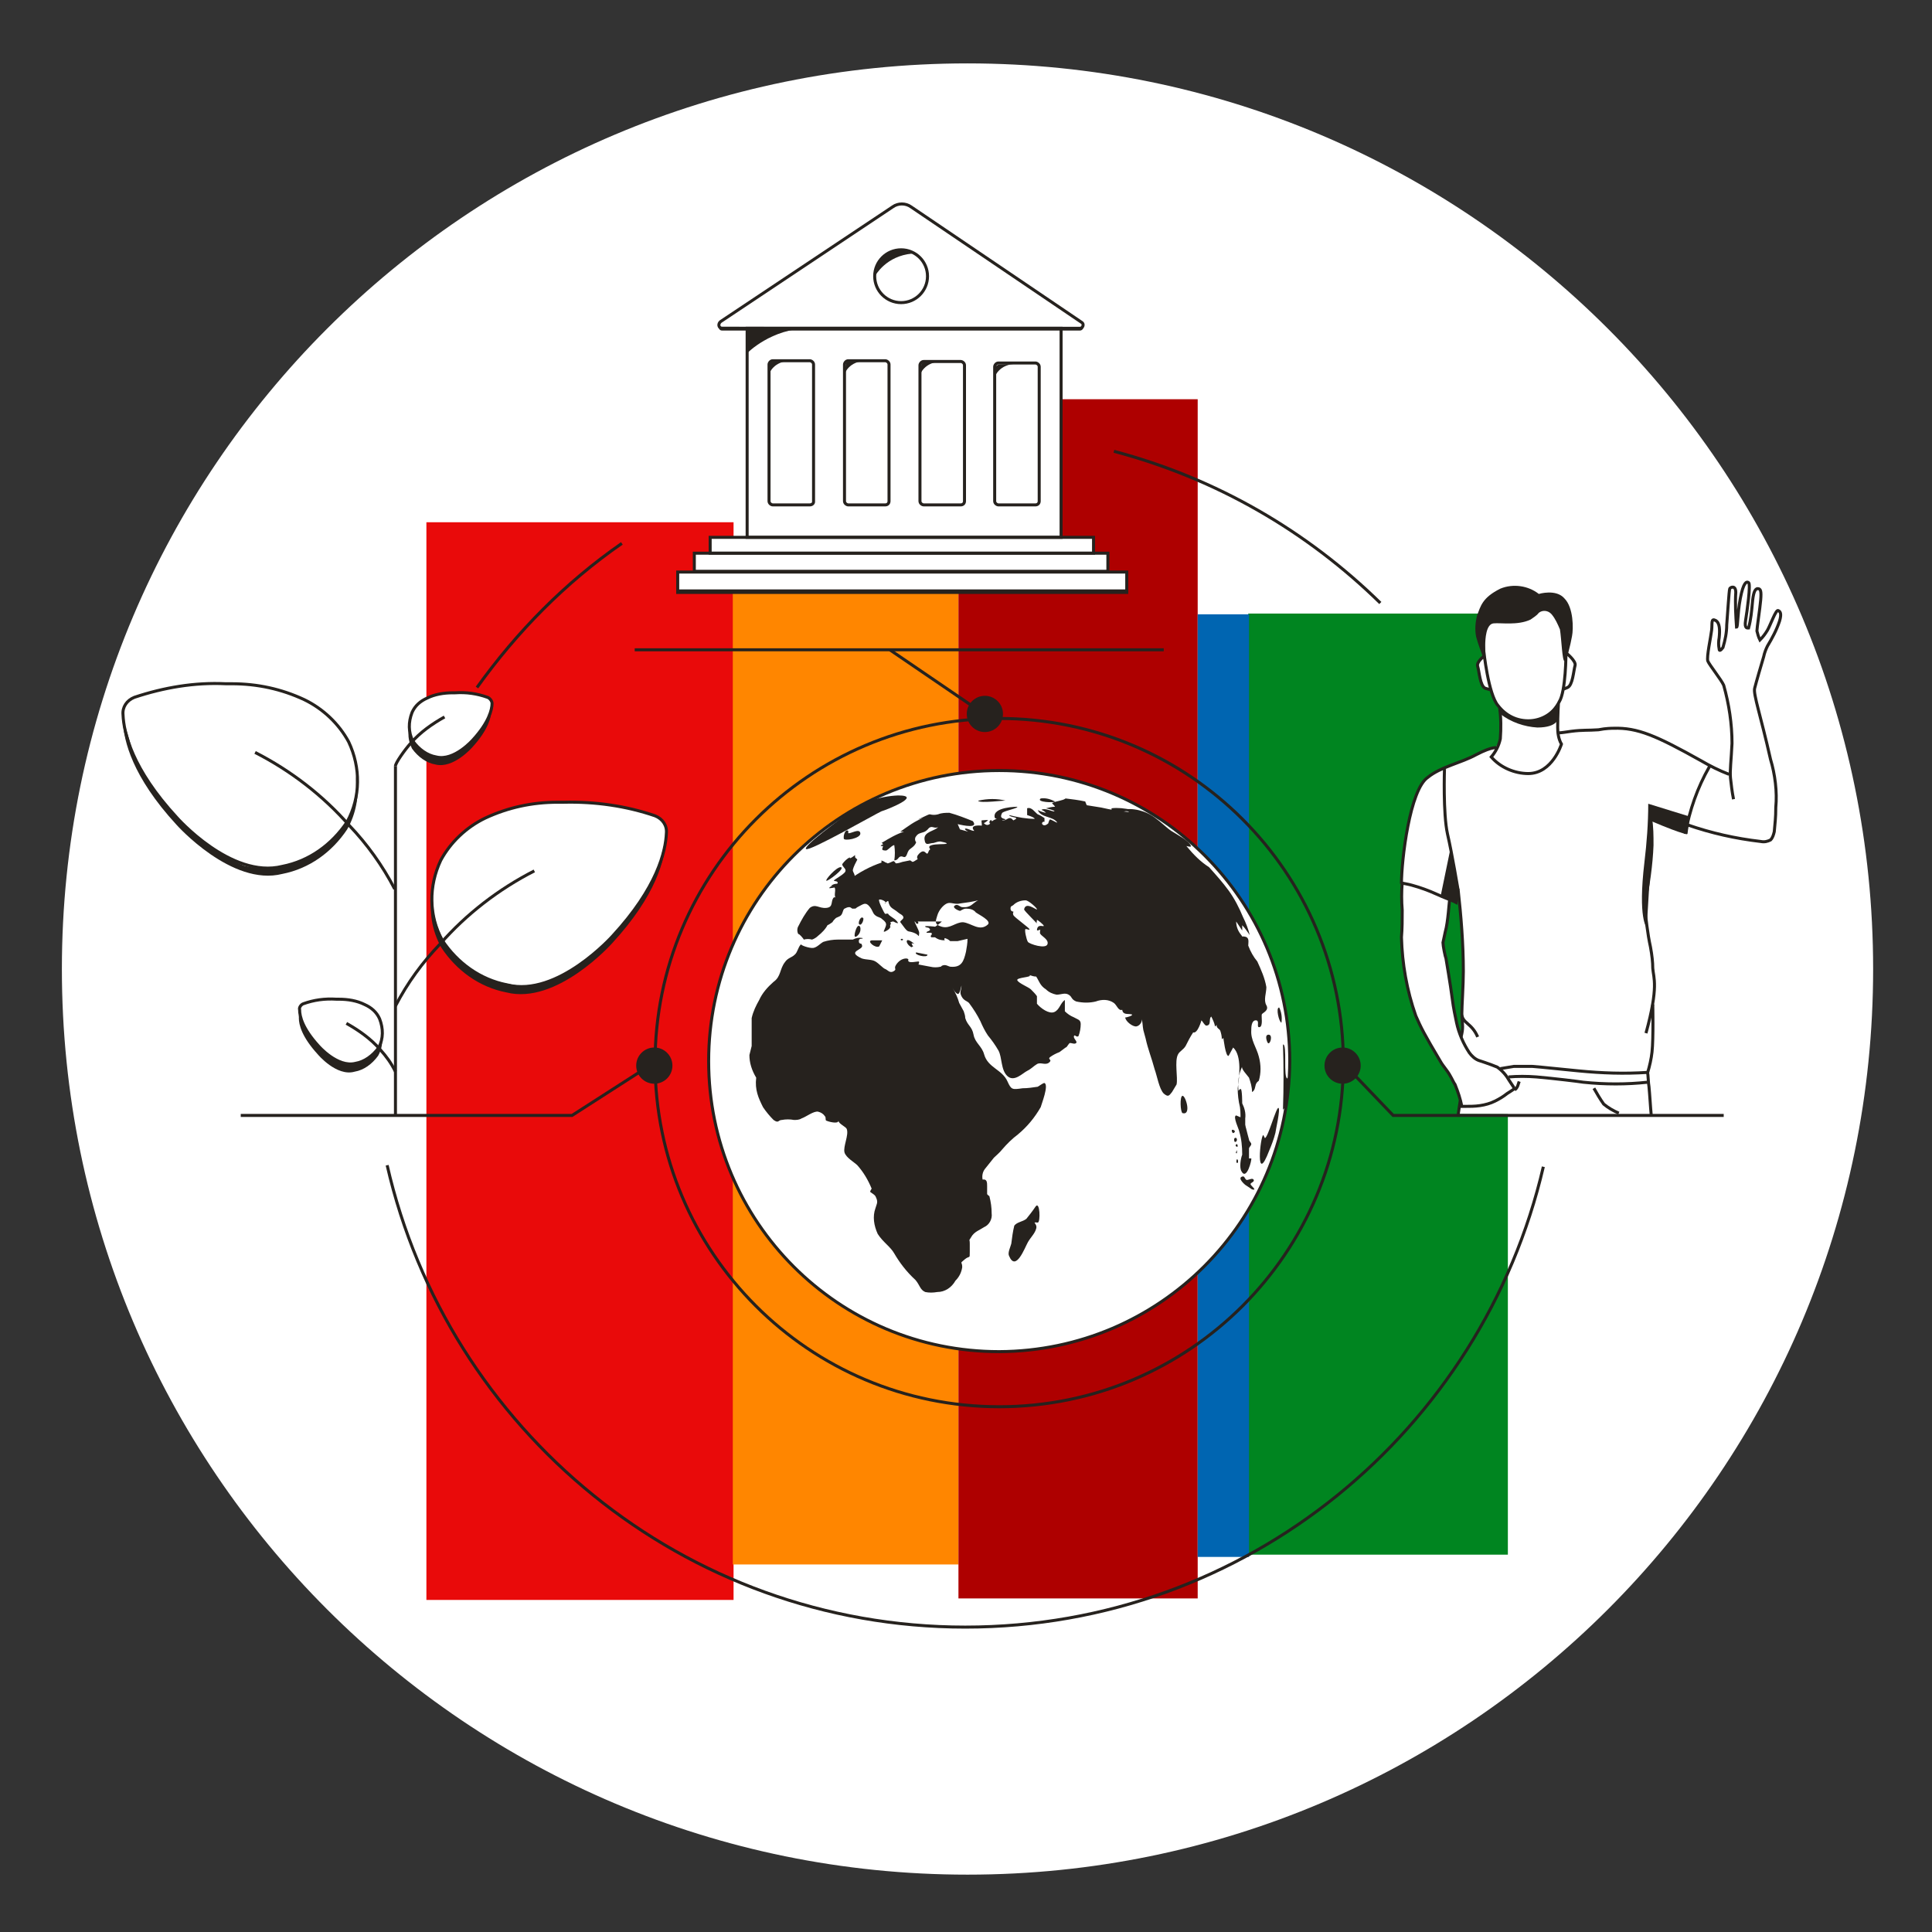 <svg width="256" height="256" viewBox="0 0 256 256" fill="none" xmlns="http://www.w3.org/2000/svg">
<rect x="0" y="0" width="256" height="256" fill="#333333" stroke="none"/>
<g id="esg_planet_mass">
<g id="darkmodeMask">
<path id="Vector" d="M128.2 248.4C194.474 248.4 248.2 194.674 248.2 128.4C248.2 62.126 194.474 8.4 128.2 8.4C61.926 8.4 8.2 62.126 8.2 128.4C8.2 194.674 61.926 248.4 128.2 248.4Z" fill="white"/>
</g>
<g id="stripes">
<path id="Vector_2" d="M97.2 69.2H56.5V212H97.2V69.2Z" fill="#E90A0A"/>
<path id="Vector_3" d="M127 78.2H97.1V207.3H127V78.2Z" fill="#FF8600"/>
<path id="Vector_4" d="M158.7 52.9H127V211.8H158.7V52.9Z" fill="#AE0000"/>
<path id="Vector_5" d="M199.8 81.3H165.4V206H199.8V81.3Z" fill="#008520"/>
<path id="Vector_6" d="M165.5 81.4H158.7V206.3H165.5V81.4Z" fill="#0065B1"/>
</g>
<g id="whiteFill">
<path id="blackStroke_00000178183767938623800830000000637175698598344094_" d="M170.9 140.6C170.9 119.3 153.7 102.1 132.4 102.1C111.1 102.1 93.9 119.3 93.9 140.6C93.9 161.9 111.1 179.1 132.4 179.1C153.7 179 170.8 161.8 170.9 140.6Z" fill="white"/>
<path id="blackStroke-2_00000148635737559784628950000003675683828845754761_" d="M198.7 93.7C198.9 95.1 198.9 96.5 198.8 97.9C198.6 98.8 198.2 99.6 197.6 100.3C198.8 101.7 200.7 102.5 202.5 102.5C205.7 102.5 206.9 98.6 206.9 98.6C206.5 97.9 206.4 97.1 206.4 96.4C206.4 94.7 206.5 92.8 206.5 92.8M196.7 86.9C196.7 86.9 195.6 87.7 195.8 88.3C196 88.9 196.1 90.9 196.8 91.2L197.5 91.4M205.6 80.2L203.8 79.9L195.8 82.4C195.8 82.4 197.1 92 198.4 93.6C199.4 94.9 200.9 95.7 202.7 95.6C204.3 95.5 205.8 94.6 206.5 93.1C207.4 91.7 207.4 87.3 207.4 87.3C208.1 84.4 207.2 82.1 205.6 80.2ZM207.1 91.3C207.1 91.3 207 91.4 207.7 91.1C208.4 90.8 208.5 88.9 208.7 88.2C208.9 87.6 207.5 86.5 207.5 86.5M229.1 102.6C227.8 102.1 226.6 101.5 225.4 100.8C219.5 97.5 217 96.4 213.8 96.5C213.6 96.5 212.8 96.5 211.8 96.7C210.4 96.8 209.8 96.7 208.2 96.9C207.5 97 206.9 97.1 206.6 97.1M191.4 101.9C191.4 101.9 191.2 107.8 191.8 110.5C192.4 113.1 193.2 117.9 193.2 117.9M226.5 101.6C224.9 104.4 223.9 107.3 223.3 110.5ZM223.6 109.3C226.8 110.4 229.9 111.1 233.3 111.5C233.8 111.6 234.2 111.5 234.6 111.3C234.9 111 235 110.6 235.1 110.2C235.2 109 235.3 108.4 235.3 107C235.5 104.9 235.2 102.6 234.6 100.6C233.3 94.8 232.3 92 232.5 91.2C232.7 90.4 233.4 88 233.7 87C233.8 86.5 234 86 234.2 85.6C234.8 84.6 235.4 83.5 235.8 82.3C236.1 81.3 235.9 81 235.6 80.9C235.3 80.8 234.6 82.8 234.2 83.5C233.9 84 233.6 84.4 233.2 84.8C233 84.4 232.9 84 232.8 83.6C232.8 83.2 233.2 80.7 233.3 79.5C233.4 78.3 233.3 78 232.9 78C232.5 78 232.3 78.7 232.2 79.9C232.1 81 232 82.1 231.7 83.2C231.6 83.2 231.1 83.4 231.3 82.2C231.5 81 232 77.4 231.7 77.2C231.4 77 231 77.2 230.6 79.3C230.2 81.4 230.3 83.1 230.1 83.1C230 81.6 229.9 80 230 78.5C230 77.5 229.3 77.8 229.2 78C229.1 78.2 228.9 81.7 228.8 82.8C228.8 83.8 228.6 84.8 228.3 85.8C228 86.2 227.8 86.3 227.8 86C227.7 85.5 227.7 85 227.8 84.5C227.9 83.5 227.9 82.5 227.3 82.2C226.7 81.9 226.9 82.6 226.8 83.5C226.7 84.4 226.1 87.1 226.3 87.6C226.5 88.1 228.1 90.1 228.4 90.8C229.1 93.3 229.5 95.9 229.5 98.5C229.4 100.7 229.2 102.1 229.3 103.1C229.4 104 229.5 104.9 229.7 105.9M219 133.1C219 133.1 219.1 137.6 218.9 139.4C218.8 140.3 218.6 141.2 218.3 142.2M192.9 119.6L193.2 118ZM198.4 99.1C198.4 99.1 197.9 98.8 195.6 100C193.6 101.1 190.9 101.6 189.2 103C186.8 104.6 185.7 114 185.7 117.1" fill="white"/>
<path id="Vector_7" d="M192.1 119.2C192 119.5 191.9 122.1 191.5 123.5C191.4 124 191.3 124.4 191.2 124.9C191.2 125.3 191.5 126.8 191.6 127C191.9 128.7 192 129.5 192.2 130.7C192.6 133.5 192.5 133.1 193 135.5C193.3 136.9 193.9 138.3 194.7 139.5C195 139.9 195.4 140.3 195.9 140.5C196.2 140.6 196.5 140.7 196.8 140.8C197.4 141 197.9 141.2 198.4 141.4C199.1 141.9 199.6 142.5 200 143.2C200.6 144.1 200.7 144.2 200.6 144.3C200.5 144.4 199.7 144.9 199.7 144.9C199.2 145.3 198.7 145.6 198.1 145.9C197.5 146.2 196.8 146.4 196.1 146.5C195.4 146.6 194.8 146.6 194.1 146.6H193.7C193.5 145.6 193.2 144.7 192.8 143.7C192.5 143.3 192.3 142.6 191.6 141.7C191.3 141.3 191 140.9 190.9 140.7C188.7 137 188.3 136.2 187.6 134.6C186.4 131.2 185.8 127.7 185.7 124.2C185.8 123 185.8 121.9 185.8 120.6C185.7 119.4 185.8 116.2 185.9 115L198.7 98.3L218.8 147.7L193.3 147.6L193.7 137.5C194 135.6 193.7 135.5 193.7 134.2C193.7 133.2 193.9 130.4 193.9 128.6C193.9 125 193.6 121.4 193.2 117.8" fill="white"/>
<path id="Vector_8" d="M198.8 141.6C199.4 141.5 200 141.4 200.6 141.3C201.4 141.3 202.2 141.3 203 141.3C203.1 141.3 204.3 141.4 209.2 141.9C212.3 142.2 215.2 142.3 218.3 142.1" fill="white"/>
<path id="Vector_9" d="M218.7 108.4C218.9 109.6 218.9 110.7 218.9 112C218.8 114.6 218.4 117.3 217.9 119.9C218.1 121.7 218.3 123.7 218.7 125.5C218.9 126.6 219 127.5 219 128.3C219.1 129.6 219.8 130.7 218.1 136.9" fill="white"/>
<path id="Vector_10" d="M199.9 142.7C201.1 142.6 202.3 142.6 203.6 142.7C205.9 142.9 209.2 143.3 209.8 143.4C212.7 143.7 215.5 143.7 218.3 143.4" fill="white"/>
<path id="Vector_11" d="M211.2 144.2C211.6 144.9 212 145.6 212.5 146.3C213.1 146.8 213.8 147.2 214.5 147.5" fill="white"/>
<path id="Vector_12" d="M218.7 146.3C218.6 145.3 218.6 145.1 218.5 144.1C218.4 143.6 218.4 142.6 218.3 142.1" fill="white"/>
<path id="Vector_13" d="M200.7 144.4C200.9 144.3 201 144.1 201.1 143.9L201.3 143.3" fill="white"/>
<g id="Layer_3_00000003798498311083834190000017800801846221339267_">
<path id="Vector_14" d="M64.6 92.4C64.9 92.5 65.2 92.9 65.2 93.2C65.2 94 64.8 95.7 62.7 98C62.7 98 60.2 100.9 57.8 100.3C56.6 100.1 55.5 99.3 54.7 98.2C54.1 97 54.1 95.7 54.6 94.4C55 93.5 55.7 92.9 56.6 92.5C57.6 92 58.8 91.8 60 91.8H60.3C61.8 91.7 63.2 91.9 64.6 92.4Z" fill="white"/>
<path id="Vector_15" d="M86.8 108.1C87.8 108.5 88.4 109.4 88.3 110.4C88.2 112.8 87.1 117.6 81.2 124C81.2 124 73.9 132.2 67.2 130.5C63.6 129.8 60.6 127.6 58.6 124.6C56.8 121.3 56.8 117.4 58.4 114C59.7 111.6 61.8 109.6 64.3 108.4C67.3 107 70.5 106.3 73.9 106.3C74.2 106.3 74.5 106.3 74.7 106.3C78.9 106.2 83 106.8 86.8 108.1Z" fill="white"/>
<path id="Vector_16" d="M17.8 92.4C16.8 92.8 16.2 93.7 16.3 94.7C16.4 97.1 17.5 101.9 23.4 108.3C23.4 108.3 30.6 116.5 37.4 114.8C41 114.1 44 111.9 46 108.9C47.8 105.6 47.8 101.7 46.2 98.3C44.9 95.9 42.8 93.9 40.3 92.7C37.3 91.3 34.1 90.6 30.7 90.6C30.4 90.6 30.2 90.6 29.9 90.6C25.8 90.4 21.7 91.1 17.8 92.4Z" fill="white"/>
<path id="Vector_17" d="M40.2 133C39.9 133.1 39.6 133.5 39.7 133.8C39.7 134.7 40.1 136.3 42.2 138.6C42.2 138.6 44.7 141.5 47.1 140.9C48.3 140.7 49.4 139.9 50.2 138.8C50.8 137.6 50.8 136.3 50.3 135C49.9 134.1 49.2 133.5 48.3 133.1C47.3 132.6 46.1 132.4 44.9 132.4H44.6C43 132.3 41.6 132.5 40.2 133Z" fill="white"/>
</g>
<g id="Layer_2_00000178205236438934802480000006265046636933937826_">
<path id="Vector_18" d="M146.8 73.3H92V75.8H146.8V73.3Z" fill="white"/>
<path id="Vector_19" d="M140.6 41H99V72.2H140.6V41Z" fill="white"/>
<path id="Vector_20" d="M107.3 66.9H102.4C102.2 66.9 101.9 66.7 101.9 66.4V48.3C101.9 48.1 102.1 47.8 102.4 47.8H107.3C107.5 47.8 107.8 48 107.8 48.3V66.5C107.8 66.7 107.6 66.9 107.3 66.9Z" fill="white"/>
<path id="Vector_21" d="M117.3 66.9H112.4C112.2 66.9 111.9 66.7 111.9 66.4V48.3C111.9 48.1 112.1 47.8 112.4 47.8H117.3C117.5 47.8 117.8 48 117.8 48.3V66.4C117.8 66.7 117.6 66.9 117.3 66.9Z" fill="white"/>
<path id="Vector_22" d="M127.3 66.9H122.4C122.2 66.9 121.9 66.7 121.9 66.4V48.4C121.9 48.2 122.1 47.9 122.4 47.9H127.3C127.5 47.9 127.8 48.1 127.8 48.4V66.4C127.8 66.7 127.6 66.9 127.3 66.9Z" fill="white"/>
<path id="Vector_23" d="M137.2 66.9H132.3C132.1 66.9 131.8 66.7 131.8 66.4V48.6C131.8 48.4 132 48.1 132.3 48.1H137.2C137.4 48.1 137.7 48.3 137.7 48.6V66.4C137.7 66.7 137.5 66.9 137.2 66.9Z" fill="white"/>
<path id="Vector_24" d="M144.9 71.2H94.1V73.2H144.9V71.2Z" fill="white"/>
<path id="Vector_25" d="M149.3 75.8H89.8V78.3H149.3V75.8Z" fill="white"/>
<path id="Vector_26" d="M95.7 43.5H143.1C143.5 43.5 143.7 42.9 143.3 42.7L120.7 27.4C120 26.9 119 26.9 118.3 27.4L95.5 42.6C95.1 42.9 95.2 43.5 95.7 43.5Z" fill="white"/>
<path id="Vector_27" d="M119.4 40.1C121.333 40.1 122.9 38.533 122.9 36.6C122.9 34.667 121.333 33.1 119.4 33.1C117.467 33.1 115.9 34.667 115.9 36.6C115.9 38.533 117.467 40.1 119.4 40.1Z" fill="white"/>
</g>
</g>
<g id="blackStroke">
<g id="blackStroke_00000162335567611396082350000010991732155849720969_">
<path id="blackStroke_00000013902504202098725640000012163377210629001151_" d="M170.9 140.6C170.9 119.3 153.7 102.1 132.4 102.1C111.1 102.1 93.9 119.3 93.9 140.6C93.9 161.9 111.1 179.1 132.4 179.1C153.7 179 170.8 161.8 170.9 140.6Z" stroke="#26221E" stroke-width="0.4" stroke-miterlimit="10"/>
<path id="Vector_28" d="M84.1 86.1H154.2" stroke="#26221E" stroke-width="0.4" stroke-miterlimit="10"/>
<path id="blackStroke-2_00000088122065463033076340000009357339811908462464_" d="M193.5 145.8C193.4 146.5 193.3 147 193.2 147.8M193.7 134.6C193.8 135.9 193.9 136.2 193.6 137.4M198.7 93.7C198.9 95.1 198.9 96.5 198.8 97.9C198.6 98.8 198.2 99.6 197.6 100.3C198.8 101.7 200.7 102.5 202.5 102.5C205.7 102.5 206.9 98.6 206.9 98.6C206.5 97.9 206.4 97.1 206.4 96.4C206.4 94.7 206.5 93.2 206.5 93.2M196.7 86.9C196.7 86.9 195.6 87.7 195.8 88.3C196 88.9 196.1 90.9 196.8 91.2L197.5 91.4M196.6 86.2C196.6 86.2 197.2 92 198.5 93.5C199.5 94.8 201 95.6 202.8 95.5C204.4 95.4 205.9 94.5 206.6 93C207.5 91.6 207.5 86.5 207.5 86.5C207.5 86.5 208.9 87.6 208.7 88.2C208.5 88.9 208.4 90.8 207.7 91.1C207 91.4 207.2 91.3 207.2 91.3M229.1 102.6C227.8 102.1 226.6 101.5 225.4 100.8C219.5 97.5 217 96.4 213.8 96.5C213.6 96.5 212.8 96.5 211.8 96.7C210.4 96.8 209.8 96.7 208.2 96.9C207.5 97 206.9 97.1 206.6 97.1M191.4 101.9C191.4 101.9 191.2 107.8 191.8 110.5C192.4 113.1 193.2 117.9 193.2 117.9M226.5 101.6C224.9 104.4 223.9 107.3 223.3 110.5M223.6 109.3C226.8 110.4 229.9 111.1 233.3 111.5C233.8 111.6 234.2 111.5 234.6 111.3C234.9 111 235 110.6 235.1 110.2C235.2 109 235.3 108.4 235.3 107C235.5 104.9 235.2 102.6 234.6 100.6C233.3 94.8 232.3 92 232.5 91.2C232.7 90.4 233.4 88 233.7 87C233.8 86.5 234 86 234.2 85.6C234.8 84.6 235.4 83.5 235.8 82.3C236.1 81.3 235.9 81 235.6 80.9C235.3 80.8 234.6 82.8 234.2 83.5C233.9 84 233.6 84.4 233.2 84.8C233 84.4 232.9 84 232.8 83.6C232.8 83.2 233.2 80.7 233.3 79.5C233.4 78.3 233.3 78 232.9 78C232.5 78 232.3 78.7 232.2 79.9C232.1 81 232 82.1 231.7 83.2C231.6 83.2 231.1 83.4 231.3 82.2C231.5 81 232 77.4 231.7 77.2C231.4 77 231 77.2 230.6 79.3C230.2 81.4 230.3 83.1 230.1 83.1C230 81.6 229.9 80 230 78.5C230 77.5 229.3 77.8 229.2 78C229.1 78.2 228.9 81.7 228.8 82.8C228.8 83.8 228.6 84.8 228.3 85.8C228 86.2 227.8 86.3 227.8 86C227.7 85.5 227.7 85 227.8 84.5C227.9 83.5 227.9 82.5 227.3 82.2C226.7 81.9 226.9 82.6 226.8 83.5C226.7 84.4 226.1 87.1 226.3 87.6C226.5 88.1 228.1 90.1 228.4 90.8C229.1 93.3 229.5 95.9 229.5 98.5C229.4 100.7 229.2 102.1 229.3 103.1C229.4 104 229.5 104.9 229.7 105.9M219 133.1C219 133.1 219.1 137.6 218.9 139.4C218.8 140.3 218.6 141.2 218.3 142.2M192.9 119.6L193.2 118M198.4 99.1C198.4 99.1 197.9 98.8 195.6 100C193.6 101.1 190.9 101.6 189.2 103C186.8 104.6 185.7 114 185.7 117.1" stroke="#26221E" stroke-width="0.4" stroke-miterlimit="10"/>
<path id="Vector_29" d="M193.2 117.8C193.6 121.4 193.9 125.1 193.9 128.7C193.9 130.5 193.7 133.3 193.7 134.3C193.7 135.6 195 135.5 195.8 137.4" stroke="#26221E" stroke-width="0.4" stroke-miterlimit="10"/>
<path id="Vector_30" d="M198.8 141.6C199.4 141.5 200 141.4 200.6 141.3C201.4 141.3 202.2 141.3 203 141.3C203.1 141.3 204.3 141.4 209.2 141.9C212.3 142.2 215.2 142.3 218.3 142.1" stroke="#26221E" stroke-width="0.4" stroke-miterlimit="10"/>
<path id="Vector_31" d="M218.7 108.4C218.9 109.6 218.9 110.7 218.9 112C218.8 114.6 218.4 117.3 217.9 119.9C218.1 121.7 218.3 123.7 218.7 125.5C218.9 126.6 219 127.5 219 128.3C219.1 129.6 219.8 130.7 218.1 136.9" stroke="#26221E" stroke-width="0.4" stroke-miterlimit="10"/>
<path id="Vector_32" d="M192.1 119.2C192 119.5 191.9 122.1 191.5 123.5C191.4 124 191.3 124.4 191.2 124.9C191.2 125.3 191.5 126.8 191.6 127C191.9 128.7 192 129.5 192.2 130.7C192.6 133.5 192.5 133.1 193 135.5C193.3 136.9 193.9 138.3 194.7 139.5C195 139.9 195.4 140.3 195.9 140.5C196.2 140.6 196.5 140.7 196.8 140.8C197.4 141 197.9 141.2 198.4 141.4C199.1 141.9 199.6 142.5 200 143.2C200.6 144.1 200.7 144.2 200.6 144.3C200.5 144.4 199.7 144.9 199.7 144.9C199.2 145.3 198.7 145.6 198.1 145.9C197.5 146.2 196.8 146.4 196.1 146.5C195.4 146.6 194.8 146.6 194.1 146.6H193.7C193.5 145.6 193.2 144.7 192.8 143.7C192.5 143.3 192.3 142.6 191.6 141.7C191.3 141.3 191 140.9 190.9 140.7C188.7 137 188.3 136.2 187.6 134.6C186.4 131.2 185.8 127.7 185.7 124.2C185.8 123 185.8 121.9 185.8 120.6C185.7 119.4 185.7 118.2 185.8 116.9" stroke="#26221E" stroke-width="0.4" stroke-miterlimit="10"/>
<path id="Vector_33" d="M199.9 142.7C201.1 142.6 202.3 142.6 203.6 142.7C205.9 142.9 209.2 143.3 209.8 143.4C212.7 143.7 215.5 143.7 218.3 143.4" stroke="#26221E" stroke-width="0.4" stroke-miterlimit="10"/>
<path id="Vector_34" d="M211.2 144.2C211.6 144.9 212 145.6 212.5 146.3C213.1 146.8 213.8 147.2 214.5 147.5" stroke="#26221E" stroke-width="0.4" stroke-miterlimit="10"/>
<path id="Vector_35" d="M218.8 147.8C218.7 146.8 218.6 145 218.5 144C218.4 143.5 218.4 142.5 218.3 142" stroke="#26221E" stroke-width="0.4" stroke-miterlimit="10"/>
<path id="Vector_36" d="M200.7 144.4C200.9 144.3 201 144.1 201.1 143.9L201.3 143.3" stroke="#26221E" stroke-width="0.4" stroke-miterlimit="10"/>
<path id="Vector_37" d="M132.4 186.4C157.584 186.4 178 165.984 178 140.8C178 115.616 157.584 95.2 132.4 95.2C107.216 95.2 86.8 115.616 86.8 140.8C86.8 165.984 107.216 186.4 132.4 186.4Z" stroke="#26221E" stroke-width="0.4" stroke-miterlimit="10"/>
<path id="Vector_38" d="M63.2 91.1C68.5 83.7 74.9 77.2 82.4 72" stroke="#26221E" stroke-width="0.4" stroke-miterlimit="10"/>
<path id="Vector_39" d="M31.9 147.8H75.8L86.7 140.8" stroke="#26221E" stroke-width="0.4" stroke-miterlimit="10"/>
<path id="Vector_40" d="M177.9 140.8L184.6 147.8H228.4" stroke="#26221E" stroke-width="0.4" stroke-miterlimit="10"/>
<path id="Vector_41" d="M117.9 86.1L131.4 95.3" stroke="#26221E" stroke-width="0.4" stroke-miterlimit="10"/>
<path id="Vector_42" d="M182.9 79.9C173.2 70.4 161.2 63.4 147.6 59.8" stroke="#26221E" stroke-width="0.4" stroke-miterlimit="10"/>
<path id="Vector_43" d="M51.3 154.4C59.3 189.4 90.6 215.6 127.9 215.6C165.2 215.6 196.4 189.5 204.5 154.6" stroke="#26221E" stroke-width="0.4" stroke-miterlimit="10"/>
<g id="Layer_3_00000083787675243030003000000009984033094317403028_">
<path id="Vector_44" d="M52.4 147.8V101.5" stroke="#26221E" stroke-width="0.4" stroke-miterlimit="10"/>
<path id="Vector_45" d="M64.6 92.4C64.9 92.5 65.2 92.9 65.2 93.2C65.2 94 64.8 95.7 62.7 98C62.7 98 60.2 100.9 57.8 100.3C56.6 100.1 55.5 99.3 54.7 98.2C54.1 97 54.1 95.7 54.6 94.4C55 93.5 55.7 92.9 56.6 92.5C57.6 92 58.8 91.8 60 91.8H60.3C61.8 91.7 63.2 91.9 64.6 92.4Z" stroke="#26221E" stroke-width="0.4" stroke-miterlimit="10"/>
<path id="Vector_46" d="M58.9 95C57.3 95.9 55.7 97 54.4 98.5C53.6 99.4 52.4 101.1 52.4 101.5" stroke="#26221E" stroke-width="0.4" stroke-miterlimit="10"/>
<path id="Vector_47" d="M86.8 108.1C87.8 108.5 88.4 109.4 88.3 110.4C88.2 112.8 87.1 117.6 81.2 124C81.2 124 73.9 132.2 67.2 130.5C63.6 129.8 60.6 127.6 58.6 124.6C56.8 121.3 56.8 117.4 58.4 114C59.7 111.6 61.8 109.6 64.3 108.4C67.3 107 70.5 106.3 73.9 106.3C74.2 106.3 74.5 106.3 74.7 106.3C78.9 106.2 83 106.8 86.8 108.1Z" stroke="#26221E" stroke-width="0.4" stroke-miterlimit="10"/>
<path id="Vector_48" d="M70.8 115.4C66.1 117.8 61.8 121.1 58.3 125.1C56 127.5 54 130.2 52.4 133.3" stroke="#26221E" stroke-width="0.4" stroke-miterlimit="10"/>
<path id="Vector_49" d="M17.8 92.4C16.8 92.8 16.2 93.7 16.3 94.7C16.4 97.1 17.5 101.9 23.4 108.3C23.4 108.3 30.6 116.5 37.4 114.8C41 114.1 44 111.9 46 108.9C47.8 105.6 47.8 101.7 46.2 98.3C44.9 95.9 42.8 93.9 40.3 92.7C37.3 91.3 34.1 90.6 30.7 90.6C30.4 90.6 30.2 90.6 29.9 90.6C25.8 90.4 21.7 91.1 17.8 92.4Z" stroke="#26221E" stroke-width="0.4" stroke-miterlimit="10"/>
<path id="Vector_50" d="M33.8 99.7C38.5 102.1 42.8 105.4 46.3 109.4C48.6 111.8 50.7 114.7 52.3 117.8" stroke="#26221E" stroke-width="0.4" stroke-miterlimit="10"/>
<path id="Vector_51" d="M40.2 133C39.9 133.1 39.6 133.5 39.7 133.8C39.7 134.7 40.1 136.3 42.2 138.6C42.2 138.6 44.7 141.5 47.1 140.9C48.3 140.7 49.4 139.9 50.2 138.8C50.8 137.6 50.8 136.3 50.3 135C49.9 134.1 49.2 133.5 48.3 133.1C47.3 132.6 46.1 132.4 44.9 132.4H44.6C43 132.3 41.6 132.5 40.2 133Z" stroke="#26221E" stroke-width="0.4" stroke-miterlimit="10"/>
<path id="Vector_52" d="M45.9 135.6C47.5 136.5 49.1 137.6 50.4 139.1C51.2 140 51.8 140.8 52.4 142" stroke="#26221E" stroke-width="0.4" stroke-miterlimit="10"/>
</g>
<g id="Layer_2_00000078032766966000396140000009644349660826290306_">
<path id="Vector_53" d="M146.8 73.3H92V75.7H146.8V73.3Z" stroke="#26221E" stroke-width="0.4" stroke-miterlimit="10"/>
<path id="Vector_54" d="M140.6 43.5H99V71.2H140.6V43.5Z" stroke="#26221E" stroke-width="0.4" stroke-miterlimit="10"/>
<path id="Vector_55" d="M107.3 66.9H102.4C102.2 66.9 101.9 66.7 101.9 66.4V48.3C101.9 48.1 102.1 47.8 102.4 47.8H107.3C107.5 47.8 107.8 48 107.8 48.3V66.5C107.8 66.7 107.6 66.9 107.3 66.9Z" stroke="#26221E" stroke-width="0.4" stroke-miterlimit="10"/>
<path id="Vector_56" d="M117.3 66.9H112.4C112.2 66.9 111.9 66.7 111.9 66.4V48.3C111.9 48.1 112.1 47.8 112.4 47.8H117.3C117.5 47.8 117.8 48 117.8 48.3V66.4C117.8 66.7 117.6 66.9 117.3 66.9Z" stroke="#26221E" stroke-width="0.4" stroke-miterlimit="10"/>
<path id="Vector_57" d="M127.3 66.9H122.4C122.2 66.9 121.9 66.7 121.9 66.4V48.4C121.9 48.2 122.1 47.9 122.4 47.9H127.3C127.5 47.9 127.8 48.1 127.8 48.4V66.4C127.8 66.7 127.6 66.9 127.3 66.9Z" stroke="#26221E" stroke-width="0.4" stroke-miterlimit="10"/>
<path id="Vector_58" d="M137.2 66.9H132.3C132.1 66.9 131.8 66.7 131.8 66.4V48.6C131.8 48.4 132 48.1 132.3 48.1H137.2C137.4 48.1 137.7 48.3 137.7 48.6V66.4C137.7 66.7 137.5 66.9 137.2 66.9Z" stroke="#26221E" stroke-width="0.4" stroke-miterlimit="10"/>
<path id="Vector_59" d="M144.9 71.2H94.1V73.3H144.9V71.2Z" stroke="#26221E" stroke-width="0.4" stroke-miterlimit="10"/>
<path id="Vector_60" d="M149.3 75.8H89.8V78.3H149.3V75.8Z" stroke="#26221E" stroke-width="0.4" stroke-miterlimit="10"/>
<path id="Vector_61" d="M95.7 43.5H143.1C143.5 43.5 143.7 42.9 143.3 42.7L120.7 27.4C120 26.9 119 26.9 118.3 27.4L95.5 42.6C95.1 42.9 95.2 43.5 95.7 43.5Z" stroke="#26221E" stroke-width="0.4" stroke-miterlimit="10"/>
<path id="Vector_62" d="M119.4 40.1C121.333 40.1 122.9 38.533 122.9 36.6C122.9 34.667 121.333 33.1 119.4 33.1C117.467 33.1 115.9 34.667 115.9 36.6C115.9 38.533 117.467 40.1 119.4 40.1Z" stroke="#26221E" stroke-width="0.4" stroke-miterlimit="10"/>
</g>
</g>
<path id="Vector_63" d="M185.7 117C185.7 117 186.8 117.2 187.1 117.3C188.2 117.6 189.3 118 190.4 118.5C191 118.8 193.1 119.6 193.1 119.6" stroke="#26221E" stroke-width="0.4" stroke-miterlimit="10"/>
</g>
<g id="blackFill">
<g id="blackFill_00000026164077898958929130000011251421831679999135_">
<path id="Vector_64" d="M137.5 162C137.9 162 137.8 159 137.2 159.9C136.8 160.5 136.4 161 136 161.5C135.5 161.9 134.8 161.9 134.4 162.4C134.2 163.2 134.1 164 134 164.8C133.9 165.2 133.5 166 133.7 166.4C134.6 168.6 135.8 165.3 136.2 164.6C136.6 163.9 137.1 163.5 137.3 162.8C137.5 162.1 136.6 161.9 137.5 162Z" fill="#26221E"/>
<path id="Vector_65" d="M116.5 125.4L116.9 124.6C116.4 124.6 116 124.6 115.5 124.6C114.8 124.7 116 125.7 116.5 125.4Z" fill="#26221E"/>
<path id="Vector_66" d="M114.3 121.6C114 121.4 113.6 122.4 113.9 122.5C114.2 122.7 114.6 121.6 114.3 121.6Z" fill="#26221E"/>
<path id="Vector_67" d="M113.6 122.8C113.4 123 112.9 124.6 113.6 124C114.3 123.4 114 122.3 113.6 122.8Z" fill="#26221E"/>
<path id="Vector_68" d="M119.5 124.4C119.3 124.4 119.3 124.6 119.5 124.6C119.7 124.6 119.7 124.4 119.5 124.4Z" fill="#26221E"/>
<path id="Vector_69" d="M121.2 125.1C121.2 125.1 120.4 124.4 120.2 124.6C120 124.8 120.4 125.3 120.6 125.4C120.8 125.5 120.6 125.6 121 125.4C120.9 125.3 120.8 125.1 120.8 125C120.9 125 121.1 125 121.2 125.1Z" fill="#26221E"/>
<path id="Vector_70" d="M122.9 126.5L121.4 126.2C121 126.5 122.9 127 122.9 126.5Z" fill="#26221E"/>
<path id="Vector_71" d="M156.7 147.5C157.9 147.8 157.1 145.2 156.7 145.2C156.3 145.2 156.4 147.4 156.7 147.5Z" fill="#26221E"/>
<path id="Vector_72" d="M164.5 155.2C165.2 156.5 165.9 153.6 165.8 153.5H165.5C165.5 153.1 165.5 152.6 165.5 152.2C165.5 152 165.8 151.8 165.8 151.6C165.8 151.4 165.5 151.2 165.5 151C165.3 150.4 165 148.6 164.5 148.1L163.8 147.8C163.3 147.9 164.2 149.7 164.2 149.9C164.5 150.9 164.6 151.9 164.6 153C164.4 153.5 164.2 154.7 164.5 155.2Z" fill="#26221E"/>
<path id="Vector_73" d="M163.6 150.8C163.5 150.9 163.5 151.1 163.6 151.3C164 151.4 164 150.6 163.6 150.8Z" fill="#26221E"/>
<path id="Vector_74" d="M163.9 152.8V152.4C163.9 152.4 163.6 152.9 163.9 152.8Z" fill="#26221E"/>
<path id="Vector_75" d="M164 151.9C164 151.8 164 151.7 163.9 151.6C163.5 151.7 163.9 152.1 164 151.9Z" fill="#26221E"/>
<path id="Vector_76" d="M163.3 149.7C163.1 149.7 163.3 150.3 163.5 150.1C163.8 149.9 163.5 149.7 163.3 149.7Z" fill="#26221E"/>
<path id="Vector_77" d="M163.9 153.6C163.8 153.8 163.8 154 163.9 154.1C164.1 154.2 164.1 153.6 163.9 153.6Z" fill="#26221E"/>
<path id="Vector_78" d="M165 157C165.3 157.2 165.6 157.4 165.9 157.6C166.7 157.8 165.7 157.1 165.7 156.9C165.7 156.7 166.3 156.6 166.1 156.3C165.9 156 165.3 156.5 165.1 156.3C164.9 156.1 164.9 155.8 164.6 155.9C163.9 156.1 165 157 165 157Z" fill="#26221E"/>
<path id="Vector_79" d="M167.6 150.8L167.4 150.4C167 150.4 166.3 157.4 168.2 152.4C168.5 151.7 168.8 150.9 169 150.1C169 149.9 169.7 146.9 169.4 146.8C169.1 146.7 168 150.8 167.6 150.8Z" fill="#26221E"/>
<path id="Vector_80" d="M168 138.2C168.3 138.5 168.7 137.1 168.1 137.1C167.5 137.1 167.9 138.1 168 138.2Z" fill="#26221E"/>
<path id="Vector_81" d="M134.8 106.9C134.8 106.9 131.5 106.9 131.8 108.3C131.8 108.6 133.2 108.8 133.2 108.6C133.2 108.4 132.3 108.6 132.8 107.7C133.2 107.4 134.9 107.1 134.8 106.9Z" fill="#26221E"/>
<path id="Vector_82" d="M131.1 108.9C131.1 109.3 131.5 109.1 131.5 109.2C131.6 109.3 131.4 108.2 131.1 108.9Z" fill="#26221E"/>
<path id="Vector_83" d="M139.8 106.2C139.2 105.9 138.6 105.7 137.9 105.8C137.2 106.3 139.8 106.4 139.8 106.2Z" fill="#26221E"/>
<path id="Vector_84" d="M140.6 106.3C140.6 106.1 140 106.3 140.1 106.3C140.2 106.3 140.7 106.5 140.6 106.3Z" fill="#26221E"/>
<path id="Vector_85" d="M133.3 106.1C132.1 105.8 130.9 105.8 129.6 106.1C129.8 106.5 133.3 106 133.3 106.1Z" fill="#26221E"/>
<path id="Vector_86" d="M113.3 113.6V113.3C113.3 113.3 112.7 113.8 112.6 113.7V113.6C112.2 113.8 111.9 114.1 111.6 114.5C111.6 114.9 112.2 115.1 112 115.5C111.8 115.9 110.4 116.6 110.5 116.7C110.6 116.8 111 116.7 111 117C111 117.3 109.8 117.4 109.9 117.7C111.1 117.6 112.2 117.1 113.2 116.4C113.4 115.9 113 115.6 113 115.3C113.1 114.8 113.4 114.3 113.6 113.9L113.3 113.6Z" fill="#26221E"/>
<path id="Vector_87" d="M111.4 114.9C110.8 114.9 109.3 116.6 109.5 116.7C109.7 116.8 112.1 115 111.4 114.9Z" fill="#26221E"/>
<path id="Vector_88" d="M112.4 110.4V110.1C112 109.8 111.8 110.7 111.8 110.8V111.1C111.8 111.5 114.1 111.1 114 110.4C113.9 109.7 112.7 110.5 112.4 110.4Z" fill="#26221E"/>
<path id="Vector_89" d="M149.9 107.3C149 107.1 148.1 107 147.3 107.1C147 108 149.9 107.4 149.9 107.3Z" fill="#26221E"/>
<path id="Vector_90" d="M119 105.4C116.6 105.5 114.1 106.3 112.2 107.9C111.5 108.4 106.4 112.1 106.8 112.5C107.2 112.9 116.1 107.8 116.8 107.5C117.5 107.3 122.3 105.4 119 105.4Z" fill="#26221E"/>
<path id="Vector_91" d="M101.1 146.7C101.5 147.3 102 147.9 102.5 148.4C103.2 148.9 103.1 148.4 103.6 148.4C104.1 148.3 104.7 148.3 105.2 148.4C105.5 148.4 105.9 148.4 106.2 148.2C106.8 148 107.8 147.2 108.4 147.3C108.8 147.4 109.1 147.6 109.3 147.9C109.5 148.1 109.3 148.4 109.5 148.5C109.7 148.6 111.1 149 111.1 148.5C111.1 148.9 112.1 149.3 112.2 149.6C112.5 150.4 111.7 151.9 111.9 152.7C112.1 153.4 113.2 154 113.6 154.4C114.4 155.3 115 156.3 115.5 157.5C115.5 157.5 115.3 157.8 115.3 157.9C115.3 158 115.8 158.2 116 158.5C116.4 159.3 116.2 159.4 116 160.1C115.6 161.2 115.8 162.4 116.3 163.5C117 164.6 118 165.2 118.5 166.1C119.2 167.3 120.1 168.5 121.3 169.6C121.9 170.3 121.9 170.9 122.6 171.2C123.1 171.3 123.6 171.3 124.2 171.2C125.2 171.2 126.1 170.6 126.6 169.7C127.1 169.2 127.4 168.6 127.5 167.9C127.5 167.1 127.1 167.5 127.8 166.9C128.5 166.3 128.5 166.9 128.5 165.9V164.8C128.5 164 128.3 164.6 128.7 163.9C129.1 163.2 129.8 163 130.4 162.6C131.1 162.3 131.5 161.5 131.4 160.8C131.4 160 131.3 159.3 131.1 158.5C131.1 158.5 130.8 158.3 130.8 158.2C130.8 158.1 130.8 157.1 130.8 157.2C130.8 156.7 130.8 156.2 130.2 156.3C130.1 155.8 130.2 155.3 130.5 154.9C130.9 154.4 131.3 153.9 131.7 153.4C131.9 153.2 132.5 152.7 132.8 152.3C133.4 151.6 134.1 150.9 134.9 150.3C136.1 149.3 137.1 148.1 137.9 146.7C138 146.3 139 143.8 138.4 143.5C138.2 143.5 137.7 143.9 137.5 144C136.8 144.1 136.2 144.2 135.5 144.2C134.1 144.4 134 144.4 133.5 143.3C132.8 141.7 130.9 141.5 130.4 139.7C130.1 138.6 129.2 138.2 129 137.1C128.8 136 128.2 135.9 127.9 134.9C127.9 134.6 127.8 134.3 127.7 134C127.5 133.6 127.3 133.3 127.1 132.9C126.9 132.2 126.6 131.5 126.2 130.9C126.4 131.2 126.6 131.6 126.9 131.7C127.2 131.8 127.4 130.5 127.4 130.6C127.4 131.3 127.1 131.4 127.4 132C127.7 132.6 128.1 132.6 128.4 132.9C129 133.7 129.5 134.5 129.9 135.3C130.2 136 130.5 136.6 130.9 137.2C131.4 137.8 131.9 138.5 132.3 139.2C132.8 140.1 132.6 141.8 133.5 142.6C134.4 143.4 135.5 142.2 136.1 141.9C136.7 141.6 136.9 141.3 137.4 141C137.9 140.7 138.5 141.2 139 140.8C139.5 140.4 138.8 140.4 139.1 140.1C139.5 139.8 139.9 139.6 140.4 139.4C140.7 139.2 140.9 139 141.2 138.8C141.4 138.8 141.6 138.2 141.8 138.2C142 138.2 142.4 138.4 142.6 138.2C142.8 138 142.2 137.6 142.3 137.3C142.4 137 142.6 137.5 142.9 137.3C143.1 136.8 143.2 136.2 143.2 135.7C143.2 135.1 142.8 135.1 142.3 134.8C141.8 134.6 141.4 134.3 141.1 134C141.1 133.5 141.1 133 141.1 132.5C140.5 132.9 140.4 133.8 139.7 134.1C139 134.4 137.9 133.6 137.4 133V132C137.2 131.7 136.9 131.4 136.6 131.1C136.3 130.8 135 130.3 134.8 129.9C134.6 129.5 136.9 129.5 136.4 129.2C136.7 129.3 137 129.4 137.3 129.4C137.7 130 137.8 130.6 138.6 131.1C139 131.5 139.5 131.7 140 131.8C140.6 131.8 141.1 131.5 141.6 131.8C142.1 132.1 141.9 132.4 142.6 132.7C143.5 132.9 144.4 132.9 145.2 132.7C146 132.4 146.9 132.4 147.6 132.9C148 133.2 148.2 134 148.7 133.8C148.8 134.5 149.4 134.3 149.9 134.4C150.4 134.5 149.1 134.9 149.1 134.8C149.1 135.3 150.1 136.1 150.6 136C151.1 135.9 151.5 135.2 151.2 134.8C151.4 135.1 151.4 136.1 151.5 136.5C151.6 136.9 151.7 137.2 151.8 137.6C152.1 139 152.6 140.2 153 141.7C153.3 142.5 153.6 144.3 154.2 144.9C154.8 145.4 154.9 145.2 155.3 144.7L155.9 143.7C156.1 142.8 155.6 140.6 156.1 139.7C156.3 139.3 156.8 139.1 157.1 138.6C157.4 138 157.7 137.4 158.1 136.8C158.7 137 159.2 135.2 159.2 135.2C159.4 135.4 159.5 135.7 159.8 135.9C160.6 135.9 160.1 135 160.5 134.7C160.7 135.1 160.9 135.5 161 136C161.1 136 161.1 135.9 161.2 135.8C161.2 136.3 161.6 136.3 161.7 136.6C161.8 136.9 161.9 137.3 161.9 137.7C162 137.6 162.1 137.6 162.1 137.5C162.1 137.5 162.4 140.1 162.8 139.9L163.4 138.8C164.6 139.9 164.2 142.8 164 144.2C164 145 164.1 145.9 164.3 146.7C164.4 147.4 164.4 148.2 164.3 148.9C164.3 149.1 164.5 150.8 165 150.1V148.2C165.1 147.5 164.9 146.8 164.6 146.2C164.6 146.2 164.6 144.3 164.4 144.3C164.2 144.3 164.1 144.6 164.1 144.5C164 143.4 164.1 142.4 164.6 141.3C164.4 141.6 165.3 142.5 165.5 142.8C165.7 143.4 165.9 144 165.9 144.7C166.3 144.5 166.3 144 166.4 143.7C166.5 143.4 166.7 143.3 166.8 143.2C167.1 142.2 167.1 141.1 166.8 140C166.5 138.8 165.7 137.8 165.8 136.5C165.8 136.2 165.8 135.2 166.4 135.2C167 135.2 166.4 136.2 166.9 136.1C167.4 136 167.1 134.6 167.2 134.4C167.3 134.2 168.2 133.9 167.8 133.2C167.4 132.5 167.8 131.6 167.8 130.8C167.6 129.6 167.1 128.5 166.6 127.4C166.1 126.8 165.7 126.1 165.4 125.3C165.4 124.8 165.6 124.2 164.9 124.1C164.2 124 164.9 124.4 164.4 123.8C164 123.3 163.8 122.7 163.8 122.1L164.6 123.3C164.6 123.1 164.6 122.9 164.6 122.6C165 123 165.3 123.5 165.6 123.9C165.4 123.1 165.1 122.3 164.7 121.5C164.2 120.3 163.6 119.1 162.8 118C162 116.9 161.1 115.9 160.2 114.9C159.1 114.2 158.2 113.3 157.2 112.1C157.2 112.1 157.9 112.3 157.8 112.1C157.6 111.4 155.8 110.5 155.2 110.1C154.6 109.7 153.8 108.9 153.1 108.4C151.8 107.4 150.1 107 148.6 107.3C148.6 107.3 149.6 107.5 149.6 107.6C148.4 107.5 147.2 107.3 145.9 107L143.4 106.6C143.3 106.6 143.6 107 143.4 107H144C144.2 107 143.8 106.3 143.8 106.2C142.9 106 142 105.9 141.2 105.8C140.8 106.1 140.1 106.1 139.4 106.4C139.5 106.6 139.7 106.7 139.8 106.9C139.4 106.9 139 107 138.6 107.1C138.6 107.1 139.9 107.4 139.7 107.5C139.5 107.6 138.5 107 138 107.3C138.2 107.4 138.4 107.5 138.6 107.7C138.4 107.7 137.5 107.4 137.5 107.3C137.9 108.4 139.5 108.1 140.1 109C139.9 109 139.2 108.5 139.1 108.6C139 108.7 138.9 109.1 138.9 109.1C138.9 109.1 138.5 109.5 138.2 109.3C137.9 109.1 138.2 108.8 138.4 108.9C138.4 108.7 138.4 108.5 138.4 108.4C138.1 108.2 137.8 108 137.5 107.9C137.1 107.6 136.7 106.9 136.1 107.1V108C136.1 108 137.1 108.3 137.1 108.5C136 108.5 134.9 108.3 133.7 108C133.9 108.4 135.3 108.2 134.3 108.7C134.2 108.7 134.1 108.4 133.8 108.4C133.5 108.4 133.2 108.8 132.8 108.7V108.4C132.8 108.4 131.7 108.4 131.3 109C131.3 109 130.9 109.7 130.3 109C130.3 109.2 130.8 108.8 130.9 108.7C131 108.6 130.2 108.7 130.1 108.7C130 108.7 130.1 109 130.1 109.4C130.1 109.4 128.3 109.2 129.1 110.1C128.7 110.1 128.1 109.7 127.9 109.8C127.7 109.9 128.3 110.2 128.3 110.2C127.9 110.1 127.6 110 127.2 109.9C127.1 109.7 127 109.4 126.9 109.2C127.7 109.4 129.7 109.8 128.9 108.8C127.9 108.4 126.9 108 125.8 107.7C125.3 107.7 124.8 107.7 124.3 107.9C123.9 108 123.6 108 123.2 107.9C123 107.9 122.1 108.4 121.6 108.6L122.3 108.4C121.2 108.8 120.3 109.5 119.3 110.2H119.8C118.8 110.5 117.8 111.1 116.8 111.7C116.9 111.7 117 111.8 117 111.9C116.9 111.9 116.7 112 116.7 112.1H117C117 112.4 116.6 112.7 117.4 112.7C117.6 112.7 118.3 111.9 118.5 112C118.6 112.7 118.6 113.3 118.5 114C119 114 119 113.6 119.3 113.5C119.6 113.4 119.8 113.7 120 113.5C120.2 113.3 120.2 113 120.4 112.7C120.6 112.4 121.2 112.2 121.4 111.6C121.2 111.4 121.2 111 121.4 110.8C121.7 110.3 122.3 110.4 122.7 110.1C123.1 109.8 123 109.7 123.3 109.6C123.6 109.5 123.9 109.8 124.3 109.6C123.9 110.1 122.4 110.2 122.5 111.2C122.6 112.2 123.1 111.7 123.7 111.7C124 111.6 124.3 111.5 124.6 111.5C124.6 111.5 125.7 111.7 125.4 111.8C125.1 111.9 124 111.8 123.4 112C122.8 112.2 123.4 112.5 123.2 112.6C123 112.7 123 113.2 122.8 113.1C122.6 113 122.4 112.5 121.8 113.1C121.2 113.7 121.8 113.8 121.5 113.9C121.3 114 121.1 114.2 120.9 114.2L120.6 114L119.6 114.2C119.3 114.3 119 114.4 118.7 114.4C118.7 114.4 118.5 114.1 118.4 114.1C118.3 114.1 117.8 114.4 117.6 114.4C117.5 114.3 117.3 114.3 117.2 114.2C117.1 114.1 116.9 114.1 116.8 114V114.3C115.3 114.8 113.8 115.6 112.5 116.6C111.9 117 111.8 116.6 111.5 116.6C111.2 116.6 111.5 117.1 111.3 117.1C111.1 117.1 110.6 117.1 110.9 117.1C110.6 117.1 110.3 117.2 110.1 117.4C111.1 117.4 110.4 118.5 110.7 118.9H110.5C110 119.4 110.5 120.2 109.5 120.3C108.5 120.4 108.1 119.7 107.3 120.3C106.7 121 106.2 121.9 105.8 122.7C105.6 123 105.6 123.5 105.8 123.8C105.8 123.6 106.5 124.4 106.5 124.5C106.9 124.4 107.2 124.4 107.6 124.5C107.9 124.4 108.2 124.2 108.4 124C108.9 123.6 109.4 123.1 109.7 122.5C109.5 122.8 110.4 122.1 110.3 122.2C110.4 122 110.5 121.9 110.7 121.7C110.9 121.5 111.3 121.5 111.5 121.2C111.7 120.9 111.7 120.5 111.9 120.4C112.1 120.3 112.3 120.2 112.5 120.2C112.8 120.2 112.8 120.4 113 120.4C113.6 120.4 113.2 120.4 113.8 120.1C114.4 119.8 114.7 119.5 115.2 120.1C115.7 120.7 115.6 121 116 121.3C116.4 121.6 116.6 121.5 116.9 121.8C117.7 122.4 117.4 122.6 117.1 123.4C117.1 123.6 117.7 123.2 117.8 123.1C118.2 122.6 117.8 122.9 118 122.5C118.2 122.1 117.6 122.3 118.3 122.1C118.5 122.1 118.8 122.4 119 122.3C118.7 121.8 118.4 121.7 118 121.4C117.6 121.1 117.8 121.2 117.7 121.1C117.6 121 117.4 121.1 117.3 121.1C117.2 121.1 116.3 119.3 116.5 119.2C116.7 119.1 117.6 119.5 117.3 119.7C117 119.9 117.6 119.3 117.7 119.4C117.9 120.4 118.3 120.3 119 120.9C119.2 121.1 119.6 121.2 119.7 121.5C119.8 121.8 119.2 122 119.3 122.2L119.9 123C120.4 123.6 120.3 123.3 121.1 123.6C121.9 123.9 121.7 124.4 121.8 123.6C121.8 123.3 121.1 122.1 121.2 122.1C121.3 122.1 121.4 122.5 121.6 122.4C121.8 122.3 121.6 122.1 121.6 122.1C121.9 122.1 122.2 122.1 122.5 122.1H124.8C124.5 122.4 124.2 122.6 123.9 122.8C124.1 122.8 122.3 122.6 122.6 122.8C122.9 123 123 122.8 123.2 123.1C123.4 123.4 122.6 123.4 122.8 123.6C123 123.6 123.2 123.6 123.4 123.6C123.5 123.7 123.5 123.8 123.4 123.9C123.3 124 123.3 124.1 123.4 124.2H123.9C124.3 124.5 124.7 124.6 125.2 124.6C125.1 124.5 125.1 124.4 125.2 124.3C125.5 124.4 125.7 124.5 125.9 124.7C126.2 124.7 126.6 124.7 126.9 124.7C127.3 124.6 127.8 124.5 128.2 124.4C128.2 125 128.1 125.5 128 126.1C127.7 127.4 127.4 128.2 126 128.1C125.7 128.1 125.4 127.8 125 127.9C124.6 128 124.8 128.1 124.6 128.1C124.2 128.2 123.7 128.2 123.3 128.1L121.7 127.8C121.7 127.8 121.9 127.4 121.7 127.4C121.5 127.4 120.6 127.6 120.4 127.4C120.2 127.2 120.6 127.1 120.1 127C119.5 127 119 127.4 118.7 127.9C118.4 128.4 118.9 128.4 118.4 128.7C117.9 129 117.6 128.5 117.3 128.4C117 128.3 116.5 127.7 116 127.4C115.5 127.1 114.8 127.2 114.2 127C112 126 114.6 125.9 114.2 125.2C114.2 124.9 113.8 125.2 113.8 124.7C113.8 124.2 114.4 124.5 114.3 124.3C113.8 124.2 113.4 124.3 113 124.5H111C110.4 124.5 109.7 124.6 109.1 124.8C108.7 125 108.3 125.5 107.8 125.6C107.3 125.7 105.9 125.2 106.2 125.1C105.8 125.3 105.7 126.2 105.3 126.5C104.9 126.9 104.4 126.9 104 127.5C103.3 128.4 103.5 129.4 102.5 130.1C101.7 130.8 101 131.6 100.6 132.5C100.2 133.2 99.8 134 99.6 134.9C99.6 135.6 99.6 136.2 99.6 136.9V138.6C99.5 139 99.4 139.4 99.3 139.8C99.3 140.8 99.6 141.8 100.2 142.8C100 144.4 100.5 145.5 101.1 146.7ZM134.3 119.9C134.7 119.5 135.3 119.3 135.9 119.3C136.3 119.3 137.5 120.4 137.4 120.5C137.3 120.6 135.9 119.4 135.7 120.5C135.7 120.7 137.5 122.4 137.4 122.4C137.3 122.4 137.4 122 137.4 121.9C137.4 121.8 138.4 122.6 138.3 122.7C138.2 122.8 137.5 122.4 137.4 123.2C137.4 123.4 137.7 123.2 137.8 123.2C137.9 123.2 137.8 123.2 137.8 123.6C137.8 124 139 124.4 138.8 125.1C138.6 125.8 136.4 125.1 136.2 124.8C136 124.5 135.7 123.1 135.9 123.1C136.1 123.1 136.5 123.3 136.4 123.1C136.3 122.9 134.5 121.6 134.3 121.3C134.2 121.1 134.2 121 134.3 120.8C134.3 120.8 133.9 120.8 133.9 120.4C133.9 120 134.1 120.1 134.3 119.9ZM127.6 122.2C126.6 122.2 125.9 123.1 124.8 122.8C123.7 122.5 124 122 124.2 121.3C124.4 120.6 125 119.9 125.5 119.7C126 119.5 126.5 119.9 127.3 119.7C128.1 119.6 128.8 119.5 129.6 119.3C128.8 119.7 128.7 120.3 127.5 120.2C127.2 120.2 126.9 119.7 126.5 120C126.1 120.3 127.1 120.7 127.2 120.7C127.3 120.7 127.6 120.4 128 120.4C128.5 120.4 129 120.5 129.3 120.9C129.7 121.2 131.4 122 130.9 122.5C129.8 123.5 128.7 122.3 127.6 122.2Z" fill="#26221E"/>
<path id="Vector_92" d="M169.8 135.5C169.9 134.8 169.8 134.1 169.5 133.5C169 133.5 169.5 135.5 169.8 135.5Z" fill="#26221E"/>
<path id="Vector_93" d="M170.8 142.4C170.8 142.6 170.7 142.7 170.6 142.9C170 142.9 170.6 138.3 170 138.4C170.1 141.3 170.1 144.1 170 147C170.5 147.1 170.8 142.6 170.8 142.4Z" fill="#26221E"/>
</g>
<g id="blackFill-2_00000041993185396115606660000007845844841649248644_">
<path id="Vector_94" d="M203.9 78.7C202.5 77.6 200.5 77.3 198.8 78C196.4 79.2 196.2 80.3 195.7 81.6C195.5 82.5 195.4 83.4 195.6 84.4C195.9 85.5 196.3 86.5 196.7 87.6C196.9 88.2 196.8 86.3 196.8 85.5C196.8 84.7 196.9 82.7 197.9 82.6C198.9 82.5 201.1 82.9 202.8 82.1C203.2 81.8 203.6 81.6 203.9 81.2C204.4 80.8 205.1 80.9 205.5 81.3L205.6 81.4C206.1 82 206.4 82.7 206.7 83.4C206.9 84.6 207 87.6 207.3 87.6C207.6 87.6 208.1 85.4 208.3 84.3C208.5 83.3 208.5 80.5 207.3 79.3C206.2 78 203.9 78.7 203.9 78.7Z" fill="#26221E"/>
<path id="Vector_95" d="M218.4 106.5C218.4 109.1 218.2 111.7 217.9 114.2C217 121.8 218.2 122.9 218.2 122.9L218.5 117.9C218.5 117.9 218.9 113.4 218.9 111.8C218.9 110.9 218.6 108.7 218.8 108.8C223.5 110.8 223.6 110.5 223.6 110.5L223.9 108.2L218.4 106.5Z" fill="#26221E"/>
<path id="Vector_96" d="M203 95.5C201.4 95.6 199.8 95 198.7 93.8L198.8 94.6C200.2 95.7 202 96.3 203.7 96.4C206.5 96.4 206.5 95.1 206.5 95C206.5 94.3 206.5 93.6 206.6 92.8C206.5 92.8 205.2 95.5 203 95.5Z" fill="#26221E"/>
</g>
<path id="Vector_97" d="M190.9 118.7L192.2 112.4L193.3 118.3L193.1 119.9L190.9 118.7Z" fill="#26221E"/>
<path id="Vector_98" d="M130.5 97C131.825 97 132.9 95.925 132.9 94.6C132.9 93.275 131.825 92.2 130.5 92.2C129.175 92.2 128.1 93.275 128.1 94.6C128.1 95.925 129.175 97 130.5 97Z" fill="#26221E"/>
<path id="Vector_99" d="M177.9 143.6C179.225 143.6 180.3 142.525 180.3 141.2C180.3 139.875 179.225 138.8 177.9 138.8C176.575 138.8 175.5 139.875 175.5 141.2C175.5 142.525 176.575 143.6 177.9 143.6Z" fill="#26221E"/>
<path id="Vector_100" d="M86.7 143.6C88.025 143.6 89.1 142.525 89.1 141.2C89.1 139.875 88.025 138.8 86.7 138.8C85.374 138.8 84.3 139.875 84.3 141.2C84.3 142.525 85.374 143.6 86.7 143.6Z" fill="#26221E"/>
<g id="Layer_3_00000158711048322142949390000002476583771883353756_">
<path id="Vector_101" d="M65 94.2C65 94.2 65.1 94.1 65.1 94.2C65.1 95 64.7 96.7 62.6 99C62.6 99 60.1 101.9 57.7 101.3C56.5 101.1 55.4 100.3 54.6 99.2C54.2 98.4 54 97.5 54.2 96.6C54.2 96.5 54.4 97.6 54.8 98.1C55.5 99.1 56.6 99.9 56.6 99.9C56.6 99.9 58 100.6 59.3 100.2C60.7 99.8 62.3 98.3 62.3 98.3C63.4 97.2 64.3 95.9 65 94.2Z" fill="#26221E"/>
<path id="Vector_102" d="M87.3 114.9C87.3 114.9 88.3 110.4 88.2 111.4C88.1 113.8 87 118.6 81.1 125C81.1 125 73.8 133.2 67.1 131.5C63.5 130.8 60.5 128.6 58.5 125.6C57.2 123.3 56.8 120.7 57.3 118.2C57.4 117.6 57.2 119.9 57.7 121.9C58.2 123.9 59.4 125.6 59.4 125.6C61.7 128.5 64.4 129.9 67.5 130.4C70.8 131.2 74.5 129.9 78.6 126.3C82.4 123.4 85.2 119.4 87.3 114.9Z" fill="#26221E"/>
<path id="Vector_103" d="M17.7 100C17.7 100 16.2 94.6 16.3 95.7C16.4 98.1 17.5 102.9 23.4 109.3C23.4 109.3 30.7 117.5 37.4 115.8C41 115.1 44 112.9 46 109.9C47.2 107.8 47.6 105.4 47.3 103.1C47.1 101.8 47.2 104.8 47.2 104.8C46.7 108.4 45.1 111.1 42.3 112.8C38.1 115.3 35.1 115.4 32.3 114.7C29 113.3 26 111.1 23.2 108C21.1 106 19.3 103.3 17.7 100Z" fill="#26221E"/>
<path id="Vector_104" d="M40.2 135.9C40.2 135.9 39.8 134.2 39.7 134.4C39.6 134.5 39.6 134.7 39.6 134.9C39.6 135.8 40 137.4 42.1 139.7C42.1 139.7 44.6 142.7 47 142C48.2 141.8 49.3 141 50.1 139.9C50.5 139.2 50.7 138.4 50.6 137.6C50.6 137.5 50.5 138.2 50.2 138.7C49.8 139.4 49.1 140.1 49.1 140.1C46.2 141.9 43.3 140.7 40.2 135.9Z" fill="#26221E"/>
</g>
<g id="Layer_2_00000109015400567489525070000007429800472111085699_">
<path id="Vector_105" d="M149.5 78.2H89.6V78.7H149.5V78.2Z" fill="#26221E"/>
<path id="Vector_106" d="M95.7 43.8H143.1C143.5 43.8 143.7 43.3 143.4 43.1C143.4 43.1 143.3 43.4 143.2 43.4L95.6 43.3C95.5 43.4 95.3 43 95.3 43.1C95.2 43.5 95.3 43.8 95.7 43.8Z" fill="#26221E"/>
<path id="Vector_107" d="M116 36.5C116 36.5 117.4 33.9 120.9 33.6C120.9 33.6 116.8 31.5 116 36.5Z" fill="#26221E"/>
<path id="Vector_108" d="M101.9 49.6C101.9 49.6 102.4 47.8 104.9 47.8L102.4 47.9L102.1 48.1L101.9 49.6Z" fill="#26221E"/>
<path id="Vector_109" d="M111.9 49.6C111.9 49.6 112.4 47.8 114.9 47.8L112.4 47.9L112.1 48.1L111.9 49.6Z" fill="#26221E"/>
<path id="Vector_110" d="M121.9 49.7C121.9 49.7 122.4 47.9 124.9 47.9L122.4 48L122.1 48.2L121.9 49.7Z" fill="#26221E"/>
<path id="Vector_111" d="M131.8 50C131.8 50 132.3 48.2 134.8 48.2L132.3 48.3L132 48.5L131.8 50Z" fill="#26221E"/>
<path id="Vector_112" d="M99 46.8C99 46.8 102.2 43.5 107.2 43.5H99V46.8Z" fill="#26221E"/>
</g>
</g>
</g>
</svg>
